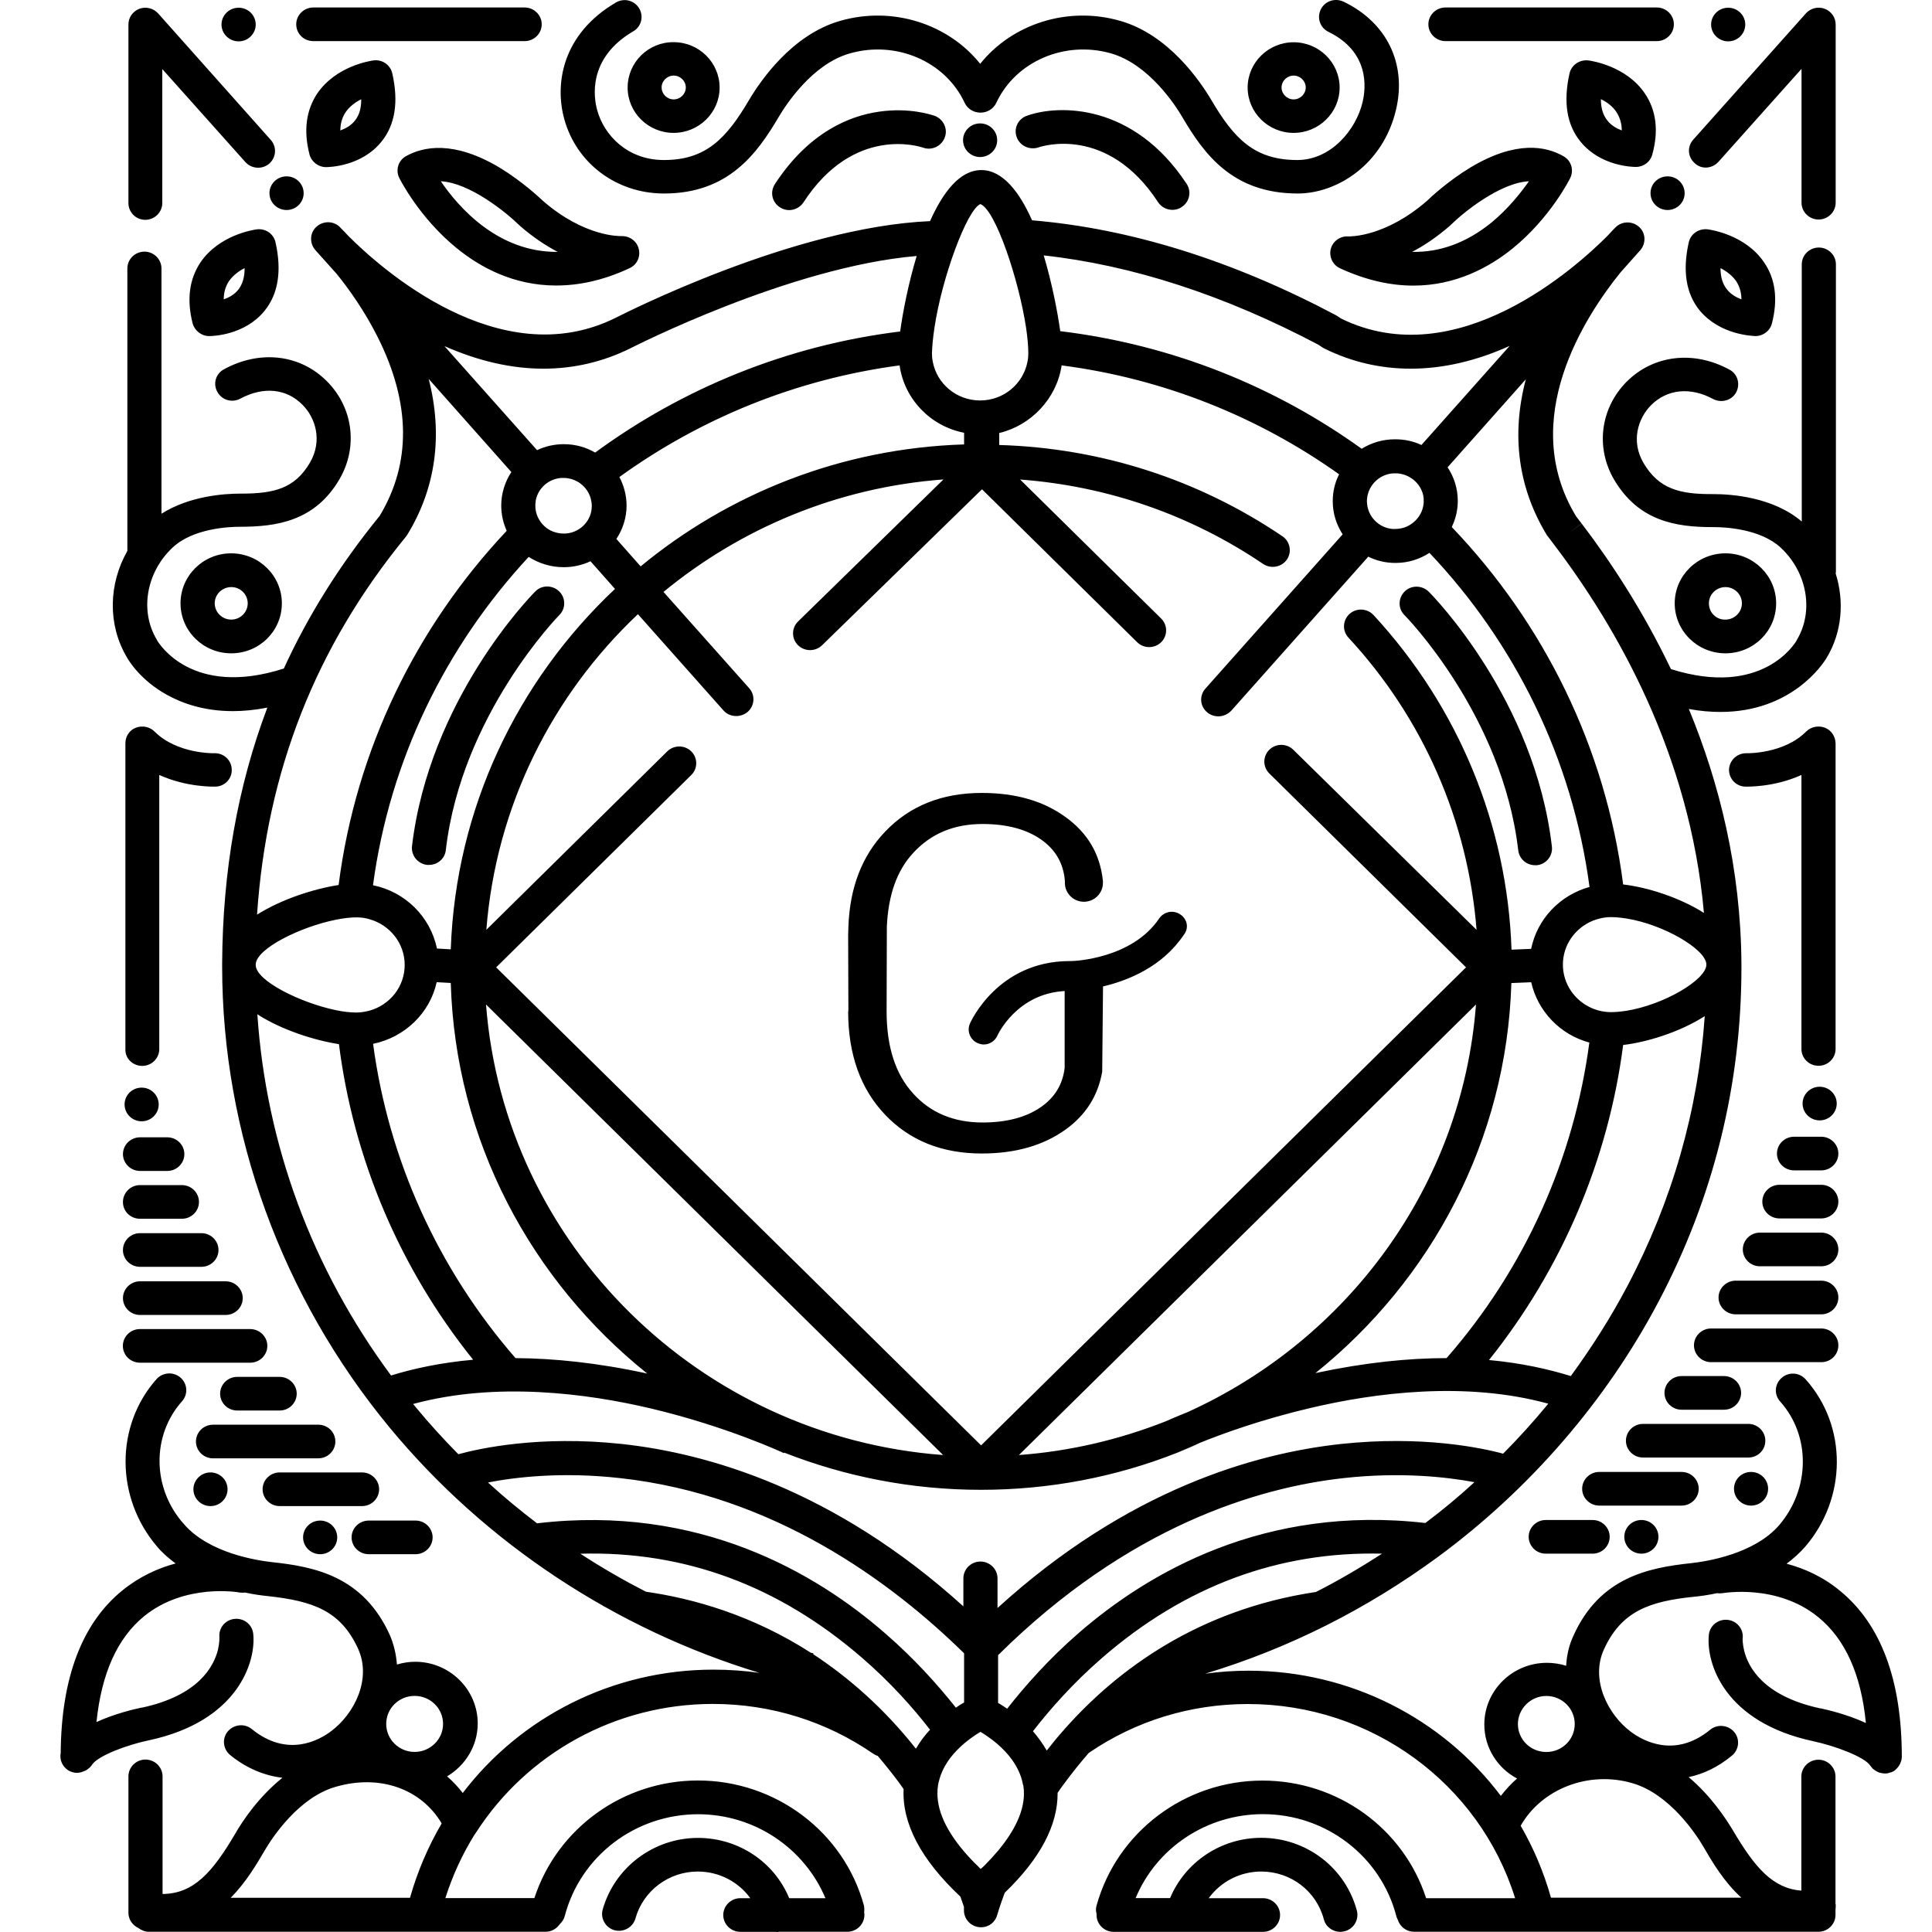<svg width="64" height="64" viewBox="0 0 64 64" fill="none" xmlns="http://www.w3.org/2000/svg">
<path d="M39.093 30.288C38.866 30.136 38.555 30.197 38.4 30.424C37.497 31.765 35.579 31.837 35.479 31.837C35.46 31.837 35.452 31.837 35.433 31.837C33.068 31.837 32.165 33.827 32.13 33.907C32.021 34.157 32.138 34.445 32.384 34.554C32.449 34.581 32.522 34.6 32.584 34.6C32.776 34.6 32.957 34.493 33.041 34.304C33.049 34.285 33.672 32.917 35.268 32.829V35.376C35.203 35.925 34.94 36.357 34.472 36.68C33.988 37.013 33.342 37.184 32.546 37.184C31.596 37.184 30.82 36.861 30.247 36.221C29.662 35.581 29.37 34.675 29.37 33.504L29.378 30.696C29.424 29.661 29.706 28.843 30.247 28.259C30.831 27.619 31.596 27.296 32.546 27.296C33.342 27.296 33.988 27.466 34.472 27.8C34.957 28.133 35.23 28.592 35.276 29.186V29.25C35.276 29.592 35.56 29.872 35.906 29.872C36.252 29.872 36.536 29.592 36.536 29.25C36.536 29.232 36.536 29.205 36.536 29.186C36.444 28.296 36.033 27.595 35.295 27.064C34.556 26.528 33.636 26.267 32.522 26.267C31.199 26.267 30.13 26.698 29.319 27.552C28.553 28.352 28.15 29.405 28.104 30.701C28.104 30.792 28.096 30.88 28.096 30.971L28.104 33.498H28.096C28.096 34.928 28.507 36.072 29.319 36.925C30.13 37.779 31.199 38.211 32.522 38.211C33.636 38.211 34.556 37.949 35.297 37.419C35.974 36.933 36.374 36.293 36.512 35.501L36.539 32.677C37.37 32.48 38.501 32.029 39.215 30.968C39.393 30.747 39.331 30.44 39.093 30.288ZM47.883 1.362H54.884C55.195 1.362 55.449 1.112 55.449 0.805C55.449 0.498 55.195 0.248 54.884 0.248H47.883C47.572 0.248 47.317 0.498 47.317 0.805C47.317 1.112 47.572 1.362 47.883 1.362ZM10.379 1.362H17.38C17.691 1.362 17.945 1.112 17.945 0.805C17.945 0.498 17.688 0.248 17.38 0.248H10.379C10.068 0.248 9.813 0.498 9.813 0.805C9.813 1.112 10.059 1.362 10.379 1.362ZM55.241 5.842C55.555 5.842 55.806 6.093 55.806 6.4C55.806 6.709 55.552 6.957 55.241 6.957C54.927 6.957 54.676 6.706 54.676 6.4C54.673 6.093 54.927 5.842 55.241 5.842ZM32.468 4.088C32.782 4.088 33.033 4.338 33.033 4.645C33.033 4.952 32.779 5.202 32.468 5.202C32.157 5.202 31.902 4.952 31.902 4.645C31.902 4.338 32.154 4.088 32.468 4.088ZM21.971 6.41H21.998C24.124 6.41 25.074 5.096 25.796 3.874C26.034 3.469 26.911 2.12 28.15 1.77C29.684 1.33 31.318 2.032 31.956 3.408C32.048 3.605 32.248 3.722 32.449 3.73H32.476H32.511C32.711 3.722 32.911 3.605 33.003 3.408C33.642 2.032 35.276 1.33 36.81 1.77C38.051 2.13 38.928 3.472 39.163 3.874C39.886 5.106 40.833 6.41 42.989 6.41C44.285 6.41 45.819 5.456 46.246 3.629C46.603 2.117 45.946 0.749 44.512 0.058C44.228 -0.078 43.892 0.032 43.754 0.309C43.616 0.589 43.727 0.92 44.009 1.056C45.369 1.722 45.25 2.901 45.139 3.376C44.92 4.312 44.082 5.301 42.975 5.301C41.56 5.301 40.884 4.6 40.126 3.312C39.753 2.682 38.712 1.152 37.115 0.693C35.373 0.189 33.528 0.792 32.47 2.114C31.413 0.792 29.567 0.189 27.825 0.693C26.229 1.152 25.188 2.682 24.814 3.312C24.057 4.597 23.38 5.301 21.993 5.301C21.985 5.301 21.974 5.301 21.974 5.301C20.77 5.293 20.002 4.464 19.782 3.645C19.674 3.258 19.444 1.936 20.978 1.037C21.243 0.885 21.335 0.541 21.17 0.272C21.011 0.013 20.675 -0.078 20.399 0.085C18.638 1.12 18.365 2.757 18.692 3.944C19.095 5.41 20.418 6.4 21.971 6.41ZM9.494 5.842C9.808 5.842 10.059 6.093 10.059 6.4C10.059 6.709 9.805 6.957 9.494 6.957C9.183 6.957 8.926 6.709 8.926 6.4C8.926 6.093 9.18 5.842 9.494 5.842ZM7.906 0.256C8.22 0.256 8.471 0.506 8.471 0.813C8.471 1.12 8.217 1.37 7.906 1.37C7.595 1.37 7.338 1.122 7.338 0.813C7.338 0.504 7.592 0.256 7.906 0.256ZM57.248 0.256C57.562 0.256 57.814 0.506 57.814 0.813C57.814 1.12 57.56 1.37 57.248 1.37C56.937 1.37 56.683 1.12 56.683 0.813C56.683 0.506 56.935 0.256 57.248 0.256ZM60.278 36C60.592 36 60.844 36.251 60.844 36.557C60.844 36.867 60.59 37.114 60.278 37.114C59.965 37.114 59.713 36.864 59.713 36.557C59.713 36.251 59.965 36 60.278 36ZM58.006 48.76C58.32 48.76 58.571 49.011 58.571 49.317C58.571 49.627 58.317 49.875 58.006 49.875C57.695 49.875 57.441 49.624 57.441 49.317C57.441 49.008 57.692 48.76 58.006 48.76ZM54.373 50.352C54.687 50.352 54.938 50.603 54.938 50.909C54.938 51.219 54.684 51.467 54.373 51.467C54.059 51.467 53.807 51.216 53.807 50.909C53.807 50.6 54.062 50.352 54.373 50.352ZM20.791 2.901C20.791 3.728 21.476 4.402 22.314 4.402C23.153 4.402 23.838 3.728 23.838 2.901C23.838 2.074 23.156 1.397 22.317 1.397C21.479 1.389 20.791 2.064 20.791 2.901ZM22.317 2.504C22.536 2.504 22.718 2.682 22.718 2.898C22.718 3.114 22.536 3.293 22.317 3.293C22.098 3.293 21.917 3.114 21.917 2.898C21.914 2.685 22.098 2.504 22.317 2.504ZM42.853 4.402C43.692 4.402 44.377 3.728 44.377 2.901C44.377 2.074 43.692 1.4 42.853 1.4C42.015 1.4 41.33 2.074 41.33 2.901C41.33 3.728 42.015 4.402 42.853 4.402ZM42.853 2.504C43.072 2.504 43.254 2.682 43.254 2.898C43.254 3.114 43.072 3.293 42.853 3.293C42.634 3.293 42.453 3.114 42.453 2.898C42.453 2.685 42.634 2.504 42.853 2.504ZM34.01 3.837C33.718 3.944 33.571 4.261 33.682 4.549C33.791 4.837 34.112 4.981 34.405 4.882C34.497 4.848 36.685 4.128 38.365 6.701C38.474 6.864 38.657 6.952 38.839 6.952C38.939 6.952 39.05 6.925 39.139 6.861C39.404 6.698 39.477 6.349 39.312 6.096C37.559 3.424 35.078 3.45 34.01 3.837ZM30.961 3.837C30.88 3.81 30.13 3.549 29.108 3.701C28.158 3.837 26.797 4.368 25.666 6.104C25.501 6.365 25.575 6.706 25.84 6.869C25.932 6.933 26.04 6.96 26.14 6.96C26.321 6.96 26.505 6.869 26.613 6.709C28.282 4.136 30.474 4.856 30.574 4.89C30.866 4.997 31.185 4.845 31.296 4.557C31.407 4.269 31.253 3.944 30.961 3.837ZM56.929 5.357L59.678 2.28V6.714C59.678 7.021 59.932 7.272 60.243 7.272C60.554 7.272 60.809 7.021 60.809 6.714V0.813C60.809 0.578 60.663 0.373 60.444 0.29C60.224 0.208 59.978 0.272 59.824 0.442L56.091 4.626C55.88 4.861 55.909 5.21 56.145 5.41C56.364 5.618 56.718 5.592 56.929 5.357ZM4.811 7.282C5.122 7.282 5.376 7.032 5.376 6.725V2.288L8.125 5.365C8.333 5.6 8.691 5.618 8.918 5.421C9.156 5.213 9.172 4.864 8.972 4.637L5.239 0.445C5.084 0.274 4.838 0.21 4.619 0.29C4.4 0.373 4.254 0.578 4.254 0.813V6.725C4.254 7.029 4.5 7.282 4.811 7.282ZM44.661 7.832C44.395 7.813 44.149 7.994 44.084 8.245C44.019 8.506 44.149 8.776 44.385 8.885C45.28 9.298 46.092 9.461 46.822 9.461C48.218 9.461 49.333 8.858 50.109 8.229C51.351 7.221 51.989 5.952 52.016 5.898C52.144 5.637 52.051 5.322 51.797 5.178C51.221 4.845 50.228 4.64 48.713 5.546C47.956 6.005 47.371 6.554 47.271 6.653C45.883 7.858 44.725 7.832 44.661 7.832ZM48.029 7.48C48.037 7.472 48.048 7.461 48.056 7.453C48.486 7.029 49.698 6.05 50.648 6.005C50.374 6.392 49.963 6.914 49.406 7.373C48.583 8.04 47.707 8.362 46.776 8.344C47.163 8.146 47.59 7.858 48.029 7.48ZM13.444 5.176C13.19 5.32 13.098 5.637 13.227 5.896C13.254 5.949 13.893 7.218 15.135 8.226C15.911 8.856 17.015 9.458 18.422 9.458C19.16 9.458 19.974 9.296 20.859 8.882C21.105 8.765 21.224 8.504 21.159 8.242C21.094 7.984 20.856 7.813 20.583 7.821C20.537 7.821 19.368 7.856 17.981 6.65C17.881 6.554 17.296 6.005 16.539 5.546C15.024 4.645 14.02 4.853 13.444 5.176ZM17.223 7.48C17.653 7.858 18.081 8.136 18.473 8.344C16.501 8.362 15.197 6.877 14.602 6.005C15.551 6.05 16.766 7.032 17.193 7.453C17.207 7.461 17.215 7.472 17.223 7.48ZM60.944 52.691C60.379 52.224 59.756 51.952 59.183 51.8C59.402 51.637 59.613 51.448 59.794 51.243C61.19 49.624 61.201 47.24 59.813 45.691C59.602 45.456 59.248 45.44 59.018 45.645C58.78 45.853 58.764 46.203 58.972 46.429C59.986 47.563 59.967 49.317 58.937 50.523C58.098 51.493 56.499 51.728 56.026 51.781C54.592 51.933 52.985 52.259 52.119 54.192C51.981 54.488 51.9 54.821 51.881 55.181C51.681 55.117 51.462 55.083 51.243 55.083C50.101 55.083 49.17 56 49.17 57.125C49.17 57.899 49.609 58.573 50.255 58.915C50.063 59.085 49.882 59.275 49.717 59.491C47.799 56.944 44.734 55.344 41.357 55.344C40.873 55.344 40.389 55.379 39.923 55.443C42.699 54.605 45.28 53.301 47.636 51.573C50.677 49.333 53.204 46.408 54.938 43.125C56.764 39.669 57.687 35.936 57.687 32.05C57.687 32.024 57.687 32.005 57.687 31.979C57.687 31.971 57.687 31.971 57.687 31.96C57.687 31.949 57.687 31.941 57.687 31.933C57.668 28.776 56.956 25.933 55.944 23.485C56.318 23.557 56.675 23.584 56.994 23.584C59.359 23.584 60.398 21.981 60.508 21.794C61.02 20.949 61.101 19.922 60.809 18.997C60.817 18.97 60.817 18.933 60.817 18.898V8.757C60.817 8.45 60.562 8.2 60.251 8.2C59.94 8.2 59.686 8.45 59.686 8.757V17.277C58.728 16.458 57.34 16.368 56.764 16.368C55.65 16.376 54.957 16.205 54.446 15.341C54.016 14.613 54.264 13.856 54.692 13.424C55.23 12.885 55.996 12.813 56.745 13.216C57.019 13.36 57.365 13.269 57.511 13C57.657 12.73 57.565 12.389 57.292 12.245C56.104 11.597 54.773 11.76 53.889 12.64C53.012 13.522 52.847 14.826 53.469 15.888C54.281 17.264 55.514 17.461 56.726 17.461H56.772C57.138 17.461 58.314 17.514 58.991 18.144C59.867 18.962 60.094 20.248 59.521 21.202C59.521 21.202 59.513 21.21 59.513 21.221C59.467 21.301 58.382 23.12 55.352 22.165C54.44 20.258 53.38 18.637 52.395 17.344L51.946 17.682L52.392 17.341L52.211 17.106C50.266 13.896 52.511 10.474 53.68 9.026L54.337 8.288C54.538 8.053 54.519 7.704 54.283 7.504C54.056 7.314 53.726 7.325 53.518 7.53C53.499 7.549 53.399 7.648 53.245 7.818C52.23 8.834 48.27 12.434 44.428 10.554L44.32 10.482L44.266 10.448C40.824 8.621 37.429 7.568 34.188 7.298C33.769 6.354 33.212 5.634 32.508 5.634C31.797 5.634 31.239 6.362 30.809 7.325C26.272 7.522 20.632 10.41 20.394 10.528C16.531 12.448 12.551 8.829 11.537 7.813C11.382 7.642 11.271 7.544 11.263 7.525C11.052 7.317 10.725 7.309 10.498 7.498C10.26 7.696 10.243 8.048 10.444 8.282L11.147 9.066C11.555 9.568 12.075 10.296 12.513 11.168C13.609 13.354 13.628 15.341 12.578 17.088C11.271 18.69 10.214 20.373 9.402 22.146C6.345 23.128 5.249 21.29 5.203 21.21C5.203 21.202 5.195 21.202 5.195 21.192C4.619 20.237 4.846 18.952 5.723 18.133C6.399 17.504 7.576 17.45 7.941 17.45H7.949C9.172 17.45 10.433 17.261 11.244 15.877C11.867 14.813 11.701 13.498 10.825 12.626C9.94 11.736 8.607 11.584 7.422 12.232C7.146 12.376 7.046 12.717 7.203 12.986C7.349 13.256 7.695 13.354 7.968 13.202C8.726 12.797 9.491 12.869 10.021 13.41C10.452 13.842 10.69 14.597 10.268 15.325C9.767 16.181 9.083 16.352 7.987 16.352C7.979 16.352 7.968 16.352 7.952 16.352C7.449 16.352 6.283 16.424 5.349 17.018V8.893C5.349 8.586 5.095 8.336 4.784 8.336C4.473 8.336 4.219 8.586 4.219 8.893V18.25C3.596 19.346 3.561 20.688 4.2 21.768C4.262 21.885 4.654 22.533 5.531 23.018C6.034 23.296 6.753 23.557 7.714 23.557C8.06 23.557 8.444 23.522 8.856 23.44C7.871 26.048 7.376 28.856 7.359 31.915V31.933V31.941V32.013C7.359 37.538 9.332 42.962 12.908 47.291C16.076 51.123 20.383 53.965 25.158 55.416C24.655 55.344 24.143 55.309 23.635 55.309C20.285 55.309 17.245 56.883 15.329 59.395C15.175 59.197 15.002 59.008 14.81 58.845C15.413 58.485 15.825 57.837 15.825 57.091C15.825 55.965 14.894 55.048 13.752 55.048C13.541 55.048 13.341 55.083 13.149 55.139C13.122 54.787 13.041 54.456 12.911 54.157C12.034 52.224 10.438 51.899 9.004 51.747C8.531 51.693 6.932 51.459 6.093 50.488C5.036 49.309 5.017 47.555 6.028 46.421C6.239 46.187 6.21 45.837 5.982 45.637C5.744 45.429 5.39 45.459 5.187 45.683C3.81 47.229 3.818 49.613 5.206 51.235C5.387 51.451 5.598 51.629 5.817 51.792C5.241 51.944 4.622 52.224 4.056 52.683C2.714 53.771 2.03 55.589 2.011 58.064C1.965 58.288 2.065 58.523 2.265 58.648C2.357 58.701 2.457 58.728 2.558 58.728C2.593 58.728 2.639 58.72 2.677 58.709H2.685C2.704 58.709 2.712 58.701 2.731 58.691C2.758 58.683 2.796 58.672 2.823 58.656C2.831 58.656 2.831 58.648 2.842 58.648C2.934 58.595 3.015 58.523 3.069 58.432C3.288 58.152 4.192 57.803 4.941 57.648C7.871 57.019 8.482 55.067 8.39 54.131C8.363 53.824 8.09 53.6 7.779 53.627C7.468 53.653 7.24 53.923 7.268 54.229C7.268 54.237 7.276 54.4 7.222 54.643C7.084 55.2 6.583 56.163 4.703 56.568C4.695 56.568 4.695 56.568 4.684 56.568C4.465 56.613 3.807 56.765 3.196 57.045C3.361 55.443 3.88 54.275 4.765 53.547C6.126 52.432 7.922 52.747 7.941 52.755C8.006 52.763 8.06 52.763 8.114 52.755C8.415 52.819 8.672 52.853 8.864 52.872C10.37 53.035 11.29 53.357 11.867 54.627C12.313 55.627 11.739 56.776 10.963 57.352C10.571 57.648 9.521 58.235 8.344 57.28C8.106 57.083 7.752 57.117 7.549 57.352C7.349 57.587 7.384 57.936 7.622 58.136C8.152 58.568 8.745 58.819 9.356 58.891C8.571 59.52 8.041 60.312 7.803 60.725C7.038 62.029 6.415 62.731 5.385 62.741V58.845C5.385 58.539 5.13 58.288 4.819 58.288C4.508 58.288 4.254 58.539 4.254 58.845V63.363C4.254 63.587 4.392 63.776 4.581 63.867C4.681 63.939 4.8 63.992 4.927 63.992H18.07C18.27 63.992 18.435 63.893 18.543 63.741C18.616 63.669 18.681 63.579 18.708 63.472C19.228 61.483 21.046 60.099 23.126 60.099C24.987 60.099 26.64 61.213 27.344 62.88H26.143C25.65 61.683 24.463 60.883 23.121 60.883C21.652 60.883 20.356 61.864 19.964 63.259C19.883 63.555 20.064 63.861 20.356 63.941C20.656 64.021 20.967 63.843 21.049 63.555C21.303 62.637 22.152 61.997 23.113 61.997C23.824 61.997 24.463 62.339 24.855 62.88H24.525C24.214 62.88 23.959 63.131 23.959 63.437C23.959 63.744 24.214 63.995 24.525 63.995H25.666C25.685 63.992 25.712 64 25.731 64C25.758 64 25.785 64 25.804 63.992H28.069C28.38 63.992 28.634 63.741 28.634 63.435C28.634 63.408 28.634 63.381 28.626 63.355C28.634 63.283 28.634 63.203 28.618 63.12C27.953 60.683 25.688 58.981 23.123 58.981C20.64 58.981 18.459 60.565 17.702 62.877H14.753C14.991 62.131 15.31 61.437 15.711 60.789C15.738 60.755 15.757 60.717 15.784 60.683C17.453 58.101 20.375 56.445 23.616 56.445C25.534 56.445 27.376 57.021 28.937 58.101C28.983 58.128 29.029 58.155 29.075 58.165C29.313 58.445 29.549 58.741 29.779 59.048C29.833 59.12 29.879 59.192 29.933 59.264C29.879 60.405 30.509 61.603 31.813 62.827C31.859 62.963 31.905 63.077 31.932 63.168V63.285C31.932 63.592 32.186 63.843 32.497 63.843C32.763 63.843 32.971 63.672 33.036 63.429C33.036 63.421 33.117 63.149 33.282 62.701C34.459 61.568 35.043 60.461 35.035 59.389C35.108 59.283 35.189 59.165 35.273 59.056C35.527 58.715 35.792 58.381 36.068 58.067C37.621 57.005 39.437 56.448 41.336 56.448C45.426 56.448 49.003 59.075 50.19 62.88H47.242C46.492 60.568 44.312 58.984 41.82 58.984C39.255 58.984 37.002 60.685 36.325 63.123C36.298 63.213 36.298 63.301 36.325 63.392V63.437C36.325 63.744 36.58 63.995 36.891 63.995H41.839C42.15 63.995 42.404 63.744 42.404 63.437C42.404 63.131 42.15 62.88 41.839 62.88H40.04C40.432 62.341 41.071 61.997 41.782 61.997C42.759 61.997 43.608 62.645 43.854 63.581C43.919 63.832 44.147 63.995 44.401 63.995C44.447 63.995 44.493 63.987 44.539 63.976C44.839 63.904 45.023 63.597 44.95 63.301C44.577 61.88 43.281 60.88 41.782 60.88C40.448 60.88 39.263 61.68 38.76 62.877H37.619C38.311 61.213 39.972 60.096 41.836 60.096C43.917 60.096 45.735 61.483 46.254 63.469C46.262 63.515 46.289 63.56 46.308 63.605C46.381 63.829 46.592 63.992 46.846 63.992H60.238C60.549 63.992 60.803 63.741 60.803 63.435C60.803 63.427 60.803 63.408 60.803 63.4C60.803 63.392 60.803 63.373 60.803 63.365V63.259C60.811 63.205 60.811 63.152 60.811 63.096C60.811 63.088 60.811 63.077 60.803 63.069V58.851C60.803 58.544 60.549 58.293 60.238 58.293C59.927 58.293 59.672 58.544 59.672 58.851V62.629C58.723 62.557 58.13 61.864 57.4 60.624C57.162 60.229 56.669 59.483 55.939 58.869C56.442 58.763 56.924 58.528 57.373 58.157C57.611 57.96 57.646 57.608 57.446 57.373C57.246 57.139 56.889 57.104 56.651 57.301C55.482 58.256 54.432 57.669 54.032 57.373C53.255 56.797 52.682 55.637 53.128 54.648C53.705 53.379 54.624 53.045 56.131 52.893C56.323 52.875 56.578 52.84 56.88 52.776C56.935 52.784 57 52.784 57.062 52.776C57.081 52.776 58.861 52.453 60.23 53.568C61.125 54.296 61.653 55.467 61.81 57.077C61.19 56.789 60.522 56.637 60.314 56.592C60.306 56.592 60.306 56.592 60.295 56.592C58.423 56.187 57.911 55.235 57.776 54.675C57.722 54.44 57.722 54.28 57.73 54.261C57.757 53.955 57.53 53.685 57.219 53.659C56.908 53.632 56.634 53.856 56.607 54.163C56.515 55.107 57.127 57.051 60.067 57.68C60.825 57.843 61.783 58.211 61.956 58.491C61.956 58.491 61.956 58.499 61.964 58.499C61.991 58.533 62.018 58.571 62.045 58.597C62.053 58.605 62.064 58.605 62.072 58.616C62.099 58.635 62.126 58.661 62.153 58.669C62.161 58.677 62.18 58.688 62.188 58.688C62.215 58.707 62.242 58.715 62.27 58.723C62.278 58.723 62.297 58.731 62.305 58.731C62.34 58.739 62.386 58.749 62.432 58.749C62.467 58.749 62.497 58.749 62.532 58.741C62.54 58.741 62.551 58.741 62.559 58.733C62.586 58.725 62.613 58.715 62.651 58.707H62.659C62.686 58.699 62.705 58.68 62.732 58.672L62.74 58.664C62.759 58.656 62.776 58.637 62.786 58.629C62.794 58.621 62.813 58.611 62.821 58.595C62.83 58.587 62.849 58.568 62.857 58.56C62.865 58.541 62.884 58.533 62.892 58.515C62.9 58.496 62.911 58.488 62.919 58.469C62.927 58.451 62.938 58.443 62.946 58.424C62.954 58.405 62.954 58.389 62.965 58.371C62.973 58.352 62.973 58.336 62.984 58.317C62.984 58.299 62.992 58.283 62.992 58.272C62.992 58.253 63 58.237 63 58.208V58.187C62.997 55.643 62.305 53.797 60.944 52.691ZM13.582 62.867H7.641C8.144 62.363 8.498 61.76 8.772 61.293C9.01 60.888 9.886 59.539 11.125 59.189C12.586 58.765 13.955 59.261 14.631 60.403C14.185 61.165 13.828 61.995 13.582 62.867ZM13.736 58.035C13.216 58.035 12.794 57.621 12.794 57.107C12.794 56.592 13.214 56.179 13.736 56.179C14.255 56.179 14.677 56.592 14.677 57.107C14.677 57.621 14.247 58.035 13.736 58.035ZM47.217 50.451C41.888 49.84 38.035 52.096 35.736 54.093C34.74 54.957 33.956 55.848 33.363 56.603C33.255 56.531 33.152 56.459 33.063 56.413V54.829C37.38 50.555 41.671 49.277 44.517 48.963C46.406 48.755 47.931 48.928 48.843 49.099C48.321 49.579 47.782 50.027 47.217 50.451ZM53.907 42.605C53.361 43.64 52.731 44.629 52.035 45.584C51.313 45.36 50.409 45.152 49.325 45.053C51.743 42.029 53.277 38.421 53.769 34.616C54.554 34.525 55.642 34.192 56.472 33.661C56.253 36.784 55.395 39.789 53.907 42.605ZM50.066 32.565L50.723 32.538C50.942 33.501 51.681 34.275 52.649 34.536C52.138 38.386 50.515 42.021 47.92 44.989C46.671 44.989 45.218 45.133 43.576 45.485C47.409 42.408 49.909 37.773 50.066 32.565ZM39.339 46.779C38.974 46.923 38.72 47.04 38.59 47.093C37.075 47.688 35.449 48.075 33.753 48.2L48.894 33.275C48.44 39.285 44.642 44.379 39.339 46.779ZM56.526 31.962C56.507 32.467 55.111 33.285 53.88 33.483C53.707 33.509 53.534 33.528 53.369 33.528C53.15 33.528 52.939 33.483 52.749 33.403C52.173 33.16 51.773 32.602 51.773 31.954C51.773 31.306 52.173 30.749 52.749 30.506C52.942 30.427 53.15 30.381 53.369 30.381C53.534 30.381 53.707 30.4 53.88 30.427C55.111 30.624 56.499 31.442 56.526 31.939V31.962ZM51.243 17.728L51.481 18.042C53.553 20.768 55.98 24.989 56.445 30.242C55.623 29.72 54.546 29.387 53.769 29.299C53.185 24.746 51.132 20.634 48.091 17.458C48.218 17.197 48.291 16.901 48.291 16.594C48.291 16.181 48.164 15.794 47.953 15.48L50.545 12.565C50.055 14.416 50.293 16.17 51.243 17.728ZM43.676 11.421L43.795 11.501L43.857 11.538C44.761 11.989 45.729 12.213 46.733 12.213C47.791 12.213 48.897 11.962 50.009 11.458L47.087 14.741C46.822 14.616 46.53 14.552 46.211 14.552C45.8 14.552 45.426 14.669 45.107 14.866C42.231 12.797 38.828 11.421 35.122 10.97C35.03 10.314 34.848 9.378 34.575 8.461C37.505 8.784 40.562 9.776 43.676 11.421ZM47.163 16.594C47.163 17 46.89 17.349 46.514 17.477C46.422 17.504 46.322 17.522 46.221 17.522C46.194 17.522 46.157 17.522 46.13 17.522C45.71 17.488 45.372 17.17 45.299 16.776C45.291 16.722 45.28 16.658 45.28 16.605C45.28 16.541 45.288 16.488 45.299 16.426C45.38 16.021 45.729 15.706 46.157 15.68H46.221C46.221 15.68 46.257 15.68 46.276 15.68C46.695 15.706 47.052 16.002 47.144 16.4C47.152 16.453 47.163 16.498 47.163 16.552C47.152 16.557 47.163 16.576 47.163 16.594ZM35.168 12.104C38.563 12.544 41.704 13.821 44.36 15.712C44.222 15.981 44.149 16.28 44.149 16.602C44.149 17.008 44.268 17.376 44.477 17.701L39.932 22.81C39.721 23.045 39.75 23.394 39.986 23.594C40.094 23.685 40.224 23.73 40.359 23.73C40.513 23.73 40.67 23.666 40.789 23.541L45.326 18.44C45.599 18.576 45.902 18.648 46.23 18.648C46.649 18.648 47.033 18.522 47.352 18.314C50.182 21.301 52.089 25.133 52.655 29.381C51.678 29.651 50.921 30.442 50.721 31.432L50.071 31.459C49.933 27.346 48.318 23.424 45.499 20.373C45.288 20.149 44.934 20.13 44.704 20.338C44.477 20.546 44.458 20.896 44.669 21.122C47.152 23.802 48.629 27.205 48.913 30.802L42.843 24.837C42.623 24.621 42.266 24.621 42.047 24.837C41.828 25.053 41.828 25.405 42.047 25.621L48.564 32.045L32.5 47.88L16.436 32.045L22.899 25.674C23.118 25.459 23.118 25.106 22.899 24.89C22.68 24.674 22.323 24.674 22.104 24.89L16.111 30.8C16.43 26.706 18.292 23.026 21.132 20.346L23.962 23.53C24.07 23.656 24.227 23.72 24.392 23.72C24.519 23.72 24.657 23.674 24.766 23.584C25.004 23.376 25.02 23.026 24.82 22.8L21.979 19.608C24.536 17.504 27.739 16.144 31.253 15.882L26.435 20.589C26.216 20.805 26.216 21.157 26.435 21.373C26.543 21.48 26.689 21.536 26.835 21.536C26.981 21.536 27.119 21.482 27.235 21.373L32.53 16.208L37.67 21.274C37.889 21.49 38.246 21.49 38.465 21.274C38.684 21.058 38.684 20.706 38.465 20.49L33.793 15.885C36.688 16.101 39.442 17.056 41.844 18.682C42.099 18.853 42.456 18.789 42.629 18.538C42.802 18.288 42.737 17.936 42.483 17.765C39.707 15.885 36.477 14.84 33.101 14.741V14.344C34.156 14.093 35.005 13.202 35.168 12.104ZM18.676 18.789C18.995 18.789 19.295 18.717 19.561 18.592L20.372 19.509C17.15 22.541 15.097 26.76 14.932 31.448L14.475 31.421C14.255 30.368 13.425 29.541 12.356 29.325C12.914 25.16 14.775 21.4 17.513 18.448C17.854 18.664 18.246 18.789 18.676 18.789ZM17.734 16.757C17.734 16.712 17.734 16.677 17.742 16.632C17.742 16.605 17.751 16.586 17.751 16.56C17.832 16.165 18.181 15.858 18.6 15.832H18.646C18.646 15.832 18.654 15.832 18.665 15.832C19.095 15.832 19.46 16.12 19.569 16.514C19.588 16.594 19.604 16.677 19.604 16.757C19.604 16.821 19.596 16.882 19.585 16.946C19.504 17.341 19.155 17.648 18.735 17.674C18.708 17.674 18.689 17.674 18.662 17.674C18.543 17.674 18.424 17.648 18.324 17.61C17.991 17.485 17.734 17.144 17.734 16.757ZM14.466 32.536L14.932 32.562C15.086 37.781 17.596 42.424 21.441 45.501C19.788 45.141 18.338 44.997 17.077 44.989C14.504 42.029 12.87 38.413 12.359 34.578C13.409 34.362 14.239 33.562 14.466 32.536ZM16.1 33.275L31.242 48.2C23.175 47.597 16.712 41.229 16.1 33.275ZM30.953 10.872C31.199 9.189 32.038 6.941 32.476 6.76C32.979 6.949 33.753 9.28 33.991 10.861C34.037 11.178 34.064 11.466 34.064 11.701C34.064 11.8 34.056 11.89 34.037 11.981C33.899 12.709 33.252 13.266 32.468 13.266C31.683 13.266 31.034 12.709 30.899 11.981C30.88 11.89 30.872 11.792 30.872 11.701C30.88 11.456 30.907 11.178 30.953 10.872ZM31.937 14.336V14.722C27.866 14.848 24.143 16.352 21.222 18.762L20.418 17.853C20.629 17.538 20.756 17.152 20.756 16.746C20.756 16.405 20.664 16.08 20.518 15.802C23.194 13.869 26.359 12.562 29.8 12.104C29.957 13.221 30.823 14.12 31.937 14.336ZM18 12.213C19.003 12.213 19.972 11.989 20.883 11.538C20.938 11.512 26.151 8.84 30.366 8.48C30.092 9.389 29.908 10.333 29.819 10.981C26.07 11.44 22.609 12.869 19.715 14.992C19.406 14.813 19.057 14.714 18.676 14.714C18.357 14.714 18.056 14.786 17.791 14.912L14.723 11.466C15.846 11.96 16.942 12.213 18 12.213ZM13.444 17.781L13.49 17.717C14.439 16.17 14.677 14.405 14.201 12.552L16.939 15.637C16.731 15.954 16.604 16.341 16.604 16.746C16.604 17.042 16.669 17.322 16.785 17.584C13.801 20.752 11.791 24.818 11.217 29.317C10.406 29.442 9.329 29.784 8.515 30.299C8.837 25.547 10.452 21.434 13.444 17.781ZM8.471 31.944C8.49 31.421 9.959 30.701 11.117 30.469C11.371 30.416 11.61 30.389 11.81 30.389C11.964 30.389 12.102 30.408 12.248 30.453C12.914 30.642 13.406 31.245 13.406 31.965C13.406 32.685 12.914 33.288 12.248 33.477C12.11 33.512 11.964 33.541 11.81 33.541C11.599 33.541 11.363 33.514 11.117 33.461C9.959 33.218 8.488 32.498 8.471 31.976C8.471 31.952 8.471 31.952 8.471 31.944ZM8.525 33.6C9.337 34.123 10.425 34.464 11.228 34.589C11.712 38.405 13.246 42.021 15.673 45.043C14.588 45.141 13.682 45.339 12.954 45.565C10.333 42.021 8.818 37.925 8.525 33.6ZM13.766 46.608C13.739 46.573 13.712 46.544 13.684 46.509C16.433 45.763 19.436 46.157 21.544 46.653C24.089 47.256 25.953 48.128 25.969 48.139L25.978 48.12C27.996 48.912 30.195 49.352 32.495 49.352C34.786 49.352 36.977 48.92 38.985 48.128C40.992 47.336 39.004 48.12 39.039 48.101C39.277 48.003 39.523 47.904 39.75 47.795C40.527 47.48 41.831 47.011 43.403 46.643C45.529 46.139 48.543 45.744 51.289 46.499C50.815 47.075 50.32 47.624 49.793 48.155C49.027 47.947 47.074 47.552 44.436 47.832C41.571 48.139 37.353 49.344 33.044 53.267V52.285C33.044 51.979 32.79 51.728 32.478 51.728C32.167 51.728 31.913 51.979 31.913 52.285V53.213C27.633 49.336 23.435 48.139 20.586 47.832C17.883 47.544 15.903 47.976 15.183 48.173C14.704 47.688 14.22 47.157 13.766 46.608ZM16.165 49.109C17.077 48.931 18.622 48.749 20.545 48.965C25.612 49.523 29.5 52.376 31.937 54.768V56.397C31.856 56.443 31.764 56.496 31.664 56.568C31.072 55.821 30.295 54.949 29.319 54.104C27.019 52.099 23.148 49.829 17.799 50.461V50.469C17.234 50.037 16.685 49.587 16.165 49.109ZM30.341 57.928C29.273 56.579 28.104 55.563 26.938 54.797L26.946 54.771C26.919 54.763 26.892 54.752 26.865 54.752C24.92 53.501 22.966 52.952 21.397 52.728C20.659 52.349 19.928 51.928 19.225 51.469C22.666 51.371 25.788 52.523 28.545 54.907C29.494 55.725 30.244 56.571 30.809 57.299C30.633 57.485 30.477 57.693 30.341 57.928ZM33.068 61.301C32.93 61.464 32.784 61.624 32.622 61.787C32.587 61.821 32.541 61.867 32.495 61.904L32.487 61.912L32.478 61.92V61.901C32.459 61.883 32.432 61.867 32.413 61.837C32.232 61.667 32.075 61.496 31.929 61.325C31.264 60.541 30.972 59.813 31.072 59.149C31.08 59.096 31.091 59.043 31.107 58.987C31.18 58.699 31.318 58.448 31.48 58.232C31.618 58.053 31.772 57.899 31.927 57.765C32.065 57.648 32.2 57.549 32.319 57.469C32.373 57.435 32.419 57.405 32.465 57.379C32.465 57.379 32.473 57.379 32.473 57.371H32.481C32.546 57.405 32.608 57.451 32.692 57.507C32.8 57.579 32.93 57.677 33.057 57.787C33.222 57.931 33.385 58.101 33.523 58.291C33.688 58.525 33.823 58.787 33.88 59.083C33.88 59.101 33.888 59.128 33.899 59.147C34.002 59.797 33.718 60.517 33.068 61.301ZM35.297 57.243C35.279 57.261 35.262 57.277 35.251 57.296C35.04 57.531 34.851 57.763 34.675 57.989C34.537 57.755 34.383 57.539 34.218 57.349C34.783 56.621 35.552 55.747 36.517 54.912C39.255 52.536 42.369 51.384 45.783 51.467C45.072 51.925 44.341 52.357 43.592 52.736C39.685 53.32 37.013 55.317 35.297 57.243ZM51.224 56.181C51.743 56.181 52.165 56.595 52.165 57.109C52.165 57.624 51.746 58.037 51.224 58.037C50.702 58.037 50.282 57.624 50.282 57.109C50.285 56.605 50.704 56.181 51.224 56.181ZM54.072 59.069C55.314 59.429 56.191 60.771 56.426 61.173C56.718 61.677 57.111 62.344 57.687 62.864H51.378C51.14 62.019 50.802 61.219 50.374 60.48C51.069 59.259 52.62 58.648 54.072 59.069ZM5.98 19.986C5.98 20.896 6.729 21.642 7.66 21.642C8.59 21.642 9.337 20.904 9.337 19.986C9.337 19.077 8.588 18.33 7.657 18.33C6.726 18.33 5.98 19.077 5.98 19.986ZM8.206 19.986C8.206 20.282 7.96 20.525 7.66 20.525C7.359 20.525 7.113 20.282 7.113 19.986C7.113 19.69 7.359 19.448 7.66 19.448C7.96 19.445 8.206 19.69 8.206 19.986ZM58.837 19.986C58.837 19.077 58.087 18.33 57.157 18.33C56.234 18.33 55.477 19.069 55.477 19.986C55.477 20.896 56.226 21.642 57.157 21.642C58.087 21.642 58.837 20.904 58.837 19.986ZM56.61 19.986C56.61 19.69 56.856 19.448 57.157 19.448C57.457 19.448 57.703 19.69 57.703 19.986C57.703 20.282 57.457 20.525 57.157 20.525C56.856 20.536 56.61 20.293 56.61 19.986ZM60.452 24.106C60.241 24.026 59.994 24.072 59.832 24.232C59.093 24.978 57.879 24.952 57.86 24.952C57.852 24.952 57.841 24.952 57.841 24.952C57.541 24.952 57.294 25.186 57.276 25.482C57.267 25.789 57.503 26.05 57.814 26.058C57.868 26.058 58.764 26.085 59.675 25.672V34.749C59.675 35.056 59.929 35.306 60.241 35.306C60.552 35.306 60.806 35.056 60.806 34.749V24.618C60.798 24.394 60.663 24.186 60.452 24.106ZM4.711 35.309C5.022 35.309 5.276 35.059 5.276 34.752V25.672C6.188 26.085 7.084 26.058 7.138 26.058C7.449 26.05 7.695 25.789 7.676 25.482C7.668 25.178 7.403 24.936 7.092 24.952C7.084 24.952 5.861 24.978 5.119 24.232C4.957 24.072 4.719 24.026 4.5 24.106C4.289 24.186 4.154 24.394 4.154 24.618V34.757C4.143 35.066 4.4 35.309 4.711 35.309ZM60.898 44.565C60.898 44.259 60.644 44.008 60.333 44.008H56.68C56.369 44.008 56.115 44.259 56.115 44.565C56.115 44.872 56.369 45.123 56.68 45.123H60.333C60.644 45.125 60.898 44.88 60.898 44.565ZM57.111 46.699C57.422 46.699 57.676 46.448 57.676 46.141C57.676 45.835 57.422 45.584 57.111 45.584H55.704C55.393 45.584 55.138 45.835 55.138 46.141C55.138 46.448 55.393 46.699 55.704 46.699H57.111ZM58.479 47.725C58.479 47.419 58.225 47.168 57.914 47.168H54.427C54.116 47.168 53.861 47.419 53.861 47.725C53.861 48.032 54.116 48.283 54.427 48.283H57.914C58.225 48.283 58.479 48.04 58.479 47.725ZM56.272 49.317C56.272 49.011 56.017 48.76 55.706 48.76H52.977C52.666 48.76 52.411 49.011 52.411 49.317C52.411 49.624 52.666 49.875 52.977 49.875H55.706C56.015 49.875 56.272 49.624 56.272 49.317ZM51.205 50.352C50.894 50.352 50.639 50.603 50.639 50.909C50.639 51.216 50.894 51.467 51.205 51.467H52.758C53.069 51.467 53.323 51.216 53.323 50.909C53.323 50.603 53.069 50.352 52.758 50.352H51.205ZM60.333 40.832H58.298C57.987 40.832 57.733 41.083 57.733 41.389C57.733 41.696 57.987 41.947 58.298 41.947H60.333C60.644 41.947 60.898 41.696 60.898 41.389C60.898 41.085 60.644 40.832 60.333 40.832ZM60.333 42.424H57.495C57.184 42.424 56.929 42.675 56.929 42.981C56.929 43.288 57.184 43.539 57.495 43.539H60.333C60.644 43.539 60.898 43.288 60.898 42.981C60.898 42.675 60.644 42.424 60.333 42.424ZM60.333 37.656H59.429C59.118 37.656 58.864 37.907 58.864 38.213C58.864 38.52 59.118 38.77 59.429 38.77H60.333C60.644 38.77 60.898 38.52 60.898 38.213C60.898 37.909 60.644 37.656 60.333 37.656ZM60.333 39.248H58.945C58.634 39.248 58.379 39.498 58.379 39.805C58.379 40.112 58.634 40.362 58.945 40.362H60.333C60.644 40.362 60.898 40.112 60.898 39.805C60.898 39.501 60.644 39.248 60.333 39.248ZM4.692 36.029C5.006 36.029 5.257 36.28 5.257 36.587C5.257 36.896 5.003 37.144 4.692 37.144C4.378 37.144 4.127 36.893 4.127 36.587C4.127 36.277 4.378 36.029 4.692 36.029ZM6.973 48.776C7.286 48.776 7.538 49.027 7.538 49.333C7.538 49.643 7.284 49.891 6.973 49.891C6.659 49.891 6.407 49.64 6.407 49.333C6.407 49.027 6.662 48.776 6.973 48.776ZM10.606 50.371C10.92 50.371 11.171 50.621 11.171 50.928C11.171 51.237 10.917 51.485 10.606 51.485C10.295 51.485 10.04 51.235 10.04 50.928C10.04 50.619 10.295 50.371 10.606 50.371ZM4.638 45.141H8.29C8.601 45.141 8.856 44.891 8.856 44.584C8.856 44.277 8.599 44.027 8.287 44.027H4.635C4.324 44.027 4.07 44.277 4.07 44.584C4.07 44.899 4.327 45.141 4.638 45.141ZM9.264 45.611H7.857C7.546 45.611 7.292 45.861 7.292 46.168C7.292 46.475 7.546 46.725 7.857 46.725H9.264C9.575 46.725 9.829 46.475 9.829 46.168C9.829 45.861 9.575 45.611 9.264 45.611ZM10.544 47.195H7.056C6.745 47.195 6.491 47.445 6.491 47.752C6.491 48.059 6.745 48.309 7.056 48.309H10.544C10.855 48.309 11.109 48.059 11.109 47.752C11.109 47.437 10.852 47.195 10.544 47.195ZM11.994 48.776H9.264C8.953 48.776 8.699 49.027 8.699 49.333C8.699 49.64 8.953 49.891 9.264 49.891H11.994C12.305 49.891 12.559 49.64 12.559 49.333C12.559 49.029 12.305 48.776 11.994 48.776ZM11.647 50.928C11.647 51.235 11.902 51.485 12.213 51.485H13.766C14.077 51.485 14.331 51.235 14.331 50.928C14.331 50.621 14.077 50.371 13.766 50.371H12.213C11.902 50.371 11.647 50.621 11.647 50.928ZM4.638 41.965H6.672C6.983 41.965 7.238 41.715 7.238 41.408C7.238 41.101 6.983 40.85 6.672 40.85H4.638C4.327 40.85 4.073 41.101 4.073 41.408C4.07 41.715 4.327 41.965 4.638 41.965ZM4.638 43.56H7.476C7.787 43.56 8.041 43.309 8.041 43.002C8.041 42.696 7.787 42.445 7.476 42.445H4.638C4.327 42.445 4.073 42.696 4.073 43.002C4.073 43.309 4.327 43.56 4.638 43.56ZM4.638 38.789H5.542C5.853 38.789 6.107 38.538 6.107 38.232C6.107 37.925 5.853 37.675 5.542 37.675H4.638C4.327 37.675 4.073 37.925 4.073 38.232C4.073 38.538 4.327 38.789 4.638 38.789ZM4.638 40.373H6.026C6.337 40.373 6.591 40.123 6.591 39.816C6.591 39.509 6.337 39.258 6.026 39.258H4.638C4.327 39.258 4.073 39.509 4.073 39.816C4.07 40.13 4.327 40.373 4.638 40.373ZM32.487 61.912C32.495 61.904 32.484 61.904 32.484 61.893L32.487 61.912ZM58.152 11.133C58.16 11.133 58.16 11.133 58.152 11.133C58.406 11.133 58.636 10.962 58.699 10.709C58.899 9.917 58.818 9.242 58.433 8.685C57.822 7.786 56.699 7.616 56.572 7.597C56.28 7.562 56.007 7.741 55.942 8.029C55.731 8.973 55.85 9.73 56.307 10.288C56.983 11.096 58.041 11.125 58.152 11.133ZM57.514 9.314C57.622 9.485 57.687 9.682 57.687 9.917C57.522 9.853 57.34 9.754 57.213 9.594C57.067 9.416 56.994 9.181 56.994 8.882C57.175 8.973 57.376 9.117 57.514 9.314ZM54.484 3.09C53.872 2.192 52.749 2.021 52.622 2.002C52.33 1.968 52.057 2.146 51.992 2.434C51.781 3.378 51.9 4.136 52.357 4.693C53.015 5.504 54.072 5.53 54.191 5.53C54.446 5.53 54.676 5.36 54.738 5.106C54.949 4.33 54.865 3.648 54.484 3.09ZM53.25 3.997C53.104 3.818 53.031 3.584 53.031 3.285C53.223 3.376 53.423 3.52 53.55 3.717C53.658 3.888 53.723 4.085 53.723 4.32C53.561 4.258 53.377 4.16 53.25 3.997ZM8.507 7.597C8.379 7.616 7.265 7.786 6.645 8.685C6.272 9.242 6.18 9.917 6.38 10.709C6.445 10.952 6.672 11.133 6.929 11.133C7.048 11.133 8.106 11.106 8.764 10.296C9.218 9.738 9.337 8.973 9.129 8.037C9.072 7.749 8.799 7.562 8.507 7.597ZM7.895 9.594C7.768 9.757 7.584 9.856 7.411 9.917C7.411 9.682 7.476 9.477 7.584 9.314C7.722 9.117 7.922 8.973 8.103 8.882C8.106 9.181 8.033 9.416 7.895 9.594ZM12.378 2C12.251 2.018 11.136 2.189 10.514 3.09C10.141 3.648 10.049 4.322 10.252 5.114C10.314 5.357 10.544 5.536 10.798 5.536C10.917 5.536 11.975 5.509 12.632 4.698C13.089 4.141 13.208 3.376 12.997 2.44C12.935 2.154 12.67 1.965 12.378 2ZM11.756 3.997C11.629 4.16 11.447 4.258 11.274 4.322C11.274 4.088 11.339 3.882 11.447 3.72C11.582 3.522 11.783 3.378 11.967 3.288C11.967 3.584 11.902 3.818 11.756 3.997ZM50.293 28.165C50.328 28.453 50.566 28.661 50.85 28.661H50.915C51.226 28.627 51.446 28.346 51.408 28.04C50.842 23.181 47.474 19.744 47.328 19.6C47.109 19.384 46.752 19.376 46.533 19.592C46.313 19.808 46.305 20.16 46.525 20.376C46.56 20.408 49.774 23.693 50.293 28.165ZM14.147 28.651H14.212C14.496 28.651 14.742 28.442 14.769 28.154C15.289 23.685 18.503 20.4 18.53 20.373C18.749 20.157 18.741 19.797 18.522 19.589C18.3 19.373 17.935 19.373 17.726 19.6C17.58 19.744 14.22 23.181 13.647 28.04C13.62 28.344 13.839 28.613 14.147 28.651Z" fill="black"/>
</svg>
